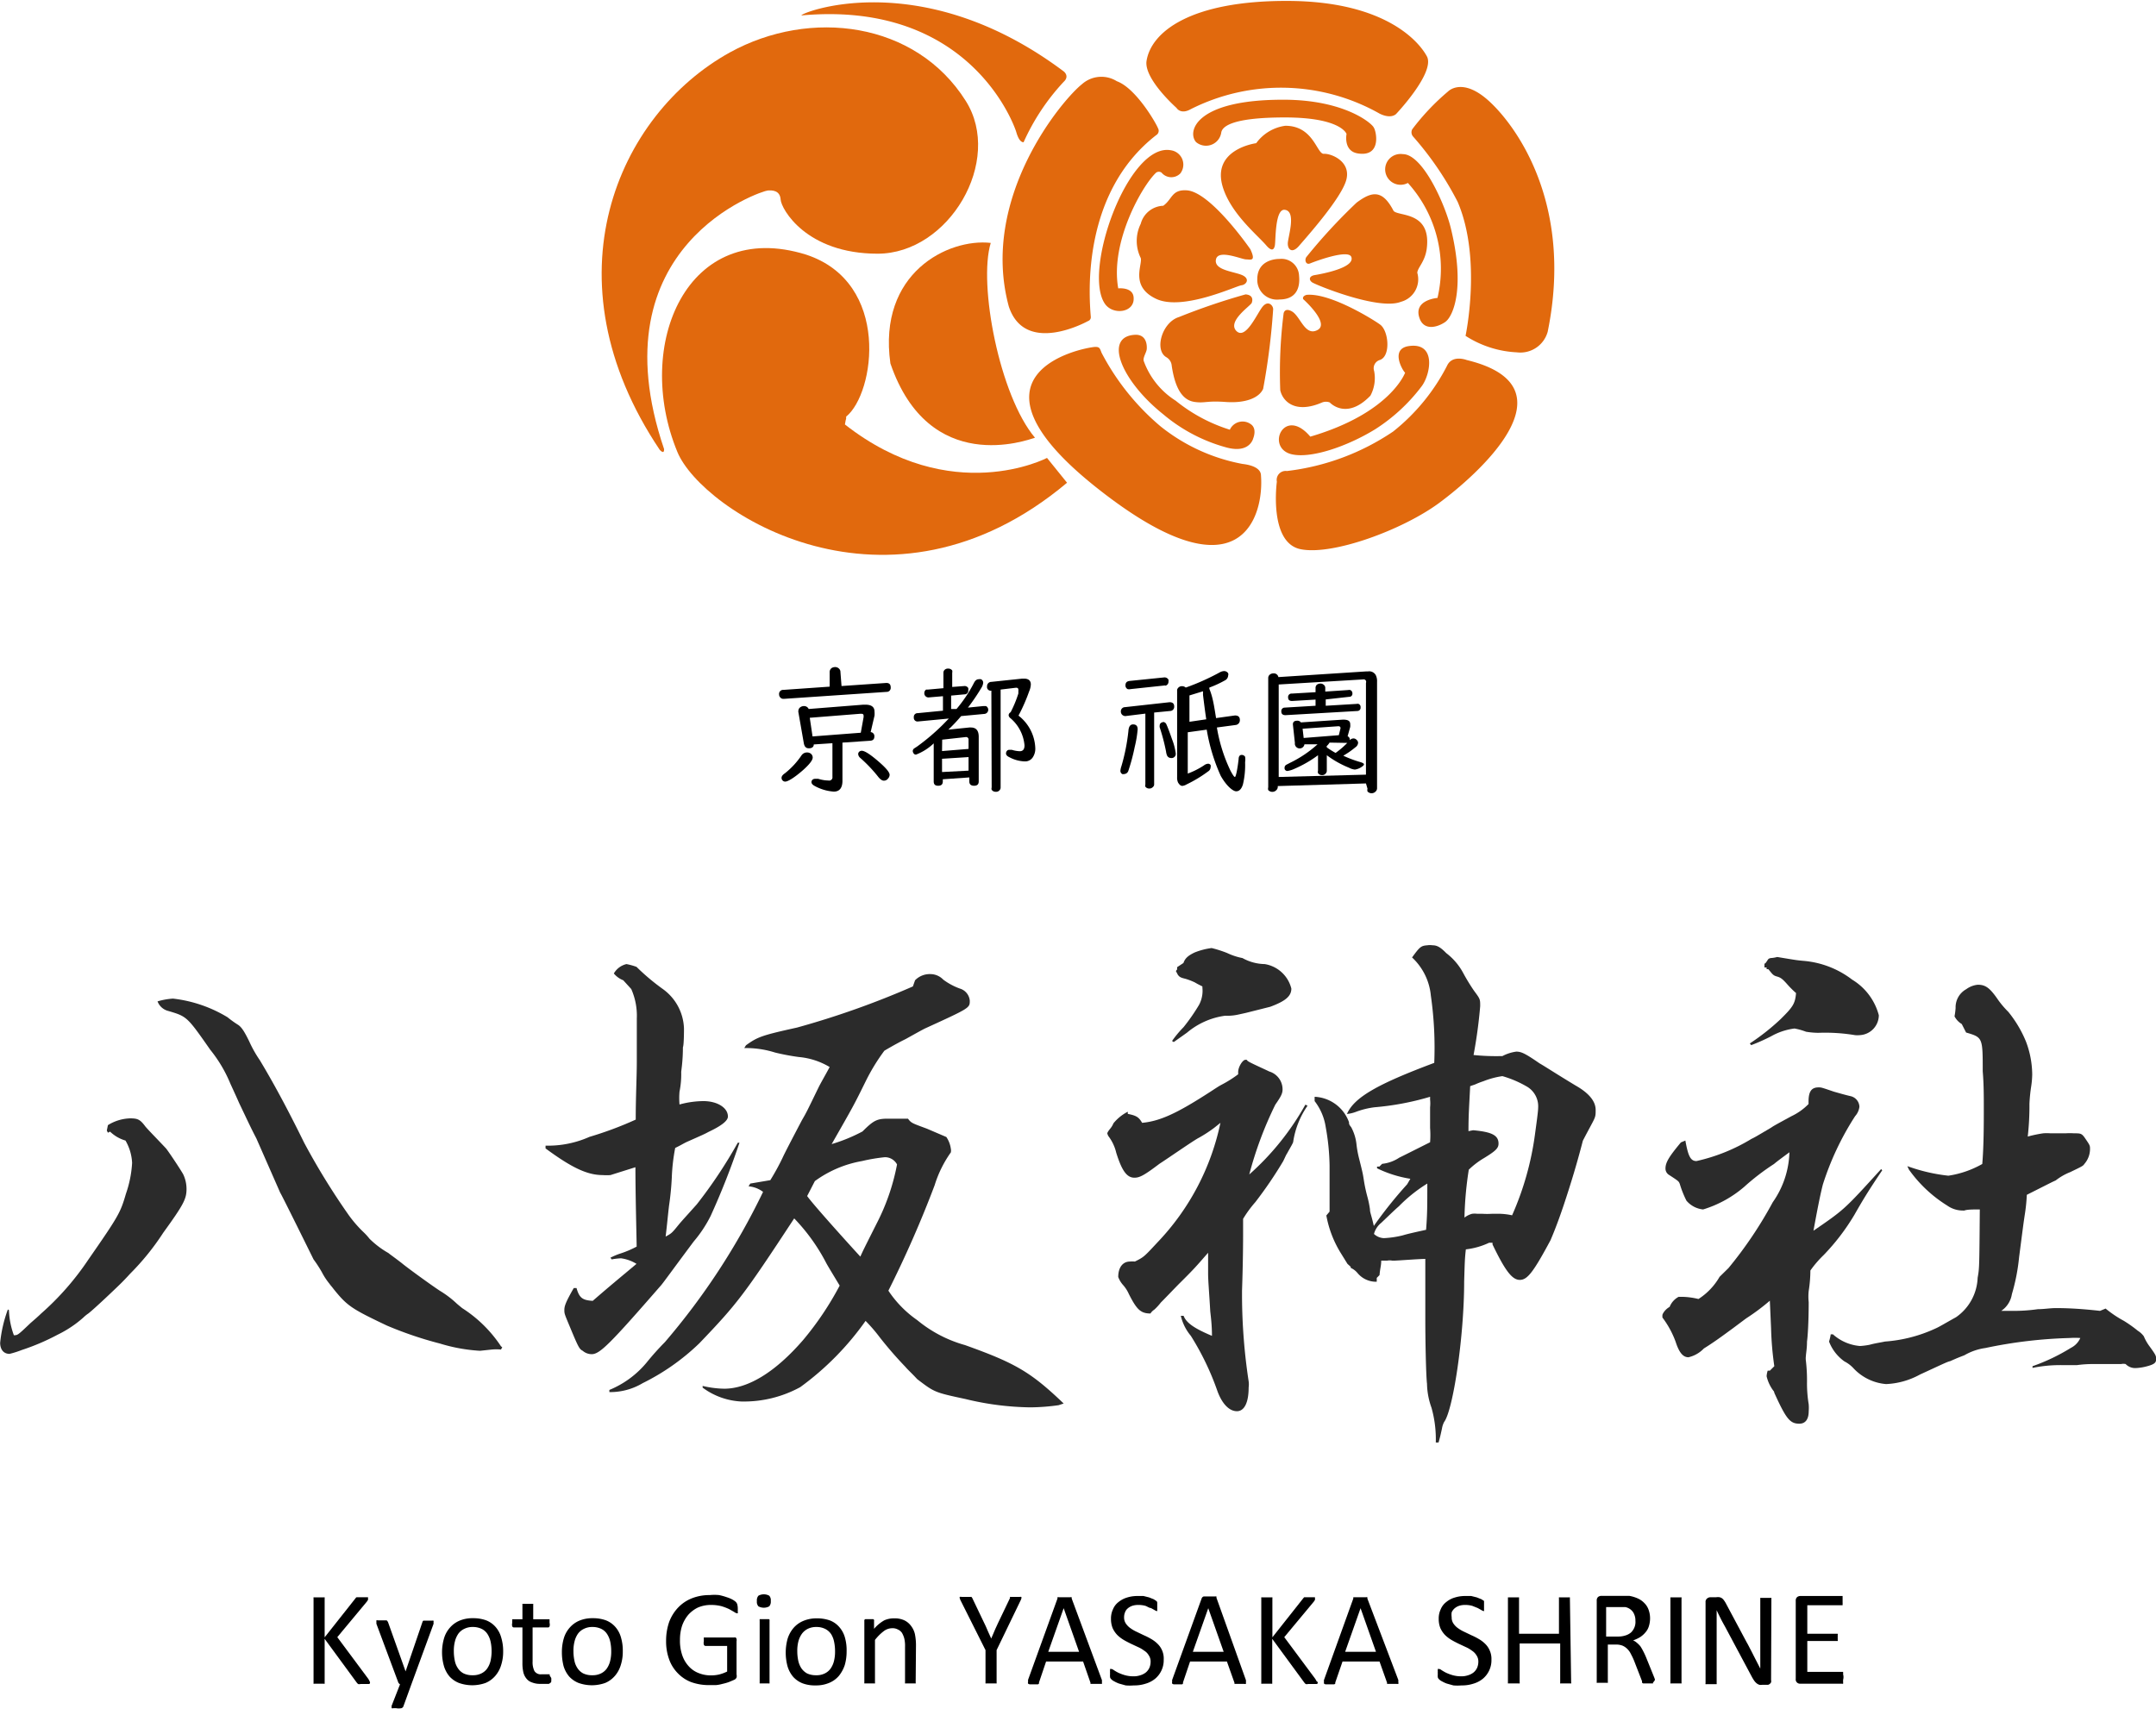 <svg xmlns="http://www.w3.org/2000/svg" width="139.86" height="110.87" viewBox="0 0 139.86 110.87"><defs><style>.cls-1{fill:#e1690d;}.cls-2{fill:#2b2b2b;}.cls-3{isolation:isolate;}</style></defs><g id="レイヤー_2" data-name="レイヤー 2"><g id="レイヤー_1-2" data-name="レイヤー 1"><path class="cls-1" d="M64.27,15.76c-.82,2.68.57,9.92,2.87,12.64-.49.15-6.86,2.52-9.38-4.82C56.93,17.7,61.52,15.45,64.27,15.76Z"/><path class="cls-1" d="M69.22,31.32c-11.61,9.75-23.7,1.84-25.28-2-2.87-6.95.64-15.2,8.35-12.8,5.51,1.81,4.47,9,2.6,10.51,0,.27,0,0-.08.51,6.92,5.42,13.11,2.17,13.11,2.17Z"/><path class="cls-1" d="M49.8,12.36c-.3,0-11.23,3.51-6.72,16.78,0,.09,0,.34-.28.05C35.34,18.07,40.06,7.43,47.35,3.4c5.21-2.87,12.06-2,15.3,3.15,2.45,3.88-1.09,9.91-5.72,9.91s-6.25-2.9-6.29-3.51S50.09,12.34,49.8,12.36Z"/><path class="cls-1" d="M69,4.63s.41.3,0,.68a14.33,14.33,0,0,0-2.6,3.92c-.27,0-.42-.47-.48-.68S63.07,0,52,1C51.69.94,59.6-2.41,69,4.63Z"/><path class="cls-1" d="M75.12,8.32C75,8,73.69,5.72,72.45,5.27a1.89,1.89,0,0,0-2.26.19c-1.27,1-6.65,7.38-4.75,14.42,1.06,3.24,5.14.95,5.14.95a.26.26,0,0,0,.18-.28C70.63,19,70.2,12.5,75,8.77A.33.33,0,0,0,75.12,8.32Z"/><path class="cls-1" d="M74.37,4C74.26,5.18,76.32,7,76.32,7s.26.46.93.08a13,13,0,0,1,12.26.3c.77.37,1.07,0,1.07,0s2.48-2.62,2-3.69c-.45-.88-2.59-3.6-9-3.63S74.63,2.11,74.37,4Z"/><path class="cls-1" d="M91.61,8.39a15.11,15.11,0,0,1,2.33-2.46s.9-.94,2.61.59,5.56,6.62,3.85,15a1.84,1.84,0,0,1-2,1.34,6.73,6.73,0,0,1-3.33-1.07s1.07-5-.51-8.69a20.72,20.72,0,0,0-2.9-4.25A.42.42,0,0,1,91.61,8.39Z"/><path class="cls-1" d="M95.15,23.36s-.94-.37-1.28.37A13,13,0,0,1,90.37,28a15.53,15.53,0,0,1-6.89,2.56.58.58,0,0,0-.65.69s-.54,3.95,1.53,4.38,6.63-1.25,9-3S102.38,25.11,95.15,23.36Z"/><path class="cls-1" d="M71.46,22.89c-.11-.28-.12-.4-.45-.38-.87.07-9.22,1.75.19,9.18s10.8,1.69,10.6-.84c0-.39-.42-.66-1.2-.75a12,12,0,0,1-5.33-2.45A15.8,15.8,0,0,1,71.46,22.89Z"/><path class="cls-1" d="M91.15,24.18S90.21,26.8,85,28.33c-1.69-2-2.9.68-1.26,1.13,1.24.33,3.63-.48,5.47-1.61a11.6,11.6,0,0,0,3-2.77c.58-.74,1-2.87-.79-2.63C90.14,22.61,91,24.07,91.15,24.18Z"/><path class="cls-1" d="M93.25,19.33s-1.6.12-1.16,1.33c.29.8,1.13.59,1.65.24s1.34-2.2.36-6.16C93.7,13.16,92.27,10,91,10a1,1,0,1,0,.33,1.87A8.29,8.29,0,0,1,93.25,19.33Z"/><path class="cls-1" d="M89.12,8.28c.17.26.5,1.89-1,1.68-1-.13-.77-1.27-.77-1.27s-.34-1.07-4-1.07-4.09.67-4.13,1a1,1,0,0,1-1.63.6c-.58-.64-.11-2.75,5.63-2.75C87.2,6.46,89,8,89.12,8.28Z"/><path class="cls-1" d="M71.69,19.73c.53.73,1.89.55,1.85-.38,0-.75-1-.64-1-.64C72,15.68,74.13,12,75,11.2a.3.3,0,0,1,.35,0,.82.82,0,0,0,1.22.05.94.94,0,0,0-.61-1.5C73.19,9.22,70.19,17.64,71.69,19.73Z"/><path class="cls-1" d="M79.78,27.88a.91.91,0,0,1,1.41-.32c.35.3.11.87.11.87s-.21,1-1.71.61a10.7,10.7,0,0,1-4.13-2.16c-2.76-2.2-3.91-5.1-1.78-5.16.71,0,.73.71.71.93s-.25.53-.2.76A5.11,5.11,0,0,0,76.27,26,10.55,10.55,0,0,0,79.78,27.88Z"/><path class="cls-1" d="M83.27,20.32a30.6,30.6,0,0,0-.22,5c.17.75,1,1.54,2.72.79a.7.7,0,0,1,.49,0s1.07,1.19,2.64-.44a2.41,2.41,0,0,0,.24-1.6.56.56,0,0,1,.39-.72c.7-.27.55-1.89,0-2.29-.27-.21-3.18-2.07-4.77-1.93-.32.09-.22.28-.22.28s1.75,1.56.93,2-1.11-.9-1.67-1.21C83.66,20.12,83.36,20,83.27,20.32Z"/><path class="cls-1" d="M84.27,17.89A1.14,1.14,0,0,0,83,16.8s-1.44-.05-1.44,1.32A1.28,1.28,0,0,0,83,19.43C84,19.43,84.36,18.78,84.27,17.89Z"/><path class="cls-1" d="M80.2,21.47c-.6-.63.93-1.63,1-1.82s.09-.51-.4-.55a42,42,0,0,0-4.32,1.47c-1.1.34-1.61,2.13-.83,2.6a.7.7,0,0,1,.36.56c.25,1.7.83,2.26,1.5,2.35s.74-.09,2,0,2.16-.25,2.43-.85a44.45,44.45,0,0,0,.65-5.17c0-.24-.32-.6-.68-.17S80.81,22.09,80.2,21.47Z"/><path class="cls-1" d="M84.75,16.67A35.66,35.66,0,0,1,88,13.15c1-.75,1.68-.86,2.4.53.3.38,2.48,0,2.15,2.48-.12.84-.59,1.2-.61,1.54a1.51,1.51,0,0,1-1.06,1.88c-1.44.58-5.53-1.1-5.76-1.26s-.2-.41.16-.47,2.65-.46,2.38-1.18c-.2-.52-2.38.3-2.67.42S84.61,16.85,84.75,16.67Z"/><path class="cls-1" d="M83.54,15.82c0,.36.28.66.74.12s2.76-3.1,3.06-4.29-1-1.7-1.46-1.67-.66-1.82-2.5-1.82a2.78,2.78,0,0,0-1.89,1.13s-2.94.38-2.16,2.87c.54,1.72,2.24,3.09,2.82,3.77.33.38.49.3.55,0s0-2.3.6-2.32C84.16,13.64,83.52,15.45,83.54,15.82Z"/><path class="cls-1" d="M81.11,16.17s-2.55-3.7-4.11-3.82c-1-.07-.94.57-1.54,1A1.57,1.57,0,0,0,74,14.52a2.5,2.5,0,0,0,0,2.22c.13.43-.72,1.84,1,2.65s5.19-.84,5.53-.88.59-.45,0-.68-1.79-.32-1.65-1,1.67,0,1.95,0S81.5,17,81.11,16.17Z"/><path class="cls-2" d="M.58,85A5.18,5.18,0,0,0,.9,86.63c.25,0,.25,0,1.08-.79.29-.25.54-.47.68-.61a17.9,17.9,0,0,0,3.06-3.49c2-2.88,2.09-3.06,2.45-4.29a7.32,7.32,0,0,0,.4-2A3.17,3.17,0,0,0,8.14,74a2.4,2.4,0,0,1-1-.58L7,73.49l-.07-.14L7,73a2.87,2.87,0,0,1,1.44-.44c.5,0,.65.07,1,.54.25.29.72.76,1.33,1.41.15.18.94,1.36,1.12,1.69a2.24,2.24,0,0,1,.21.93c0,.65-.17,1-1.51,2.85a16.23,16.23,0,0,1-2.12,2.63c-.07.07-.25.28-.58.61s-1.76,1.69-2.16,2a2.22,2.22,0,0,0-.32.26,7.29,7.29,0,0,1-1.66,1.11,14.6,14.6,0,0,1-2.34,1,6.1,6.1,0,0,1-.79.25c-.39,0-.61-.29-.61-.72a8.67,8.67,0,0,1,.5-2.16Zm32,2.41-.08.15a3.11,3.11,0,0,0-.61,0l-.75.08a11,11,0,0,1-2.6-.47A24.3,24.3,0,0,1,25.09,86c-2.27-1.08-2.56-1.26-3.46-2.38-.1-.14-.21-.25-.25-.32a4.32,4.32,0,0,1-.5-.76,8.11,8.11,0,0,0-.54-.83s-2.13-4.32-2.16-4.32l-1.55-3.53c-.36-.68-.72-1.47-1.12-2.3-.14-.32-.14-.32-.57-1.26a8.86,8.86,0,0,0-1.3-2.19c-1.51-2.16-1.51-2.16-2.73-2.52a1,1,0,0,1-.69-.62,4.47,4.47,0,0,1,1-.18A8.71,8.71,0,0,1,14.76,66a6.9,6.9,0,0,0,.65.47c.25.15.43.43.75,1.08a7.87,7.87,0,0,0,.69,1.23c.82,1.36,1.72,3,2.88,5.36a45.48,45.48,0,0,0,2.88,4.68,8,8,0,0,0,1,1.15,3.9,3.9,0,0,1,.36.4,5.83,5.83,0,0,0,1.23.93c.18.15.21.15.86.65.29.25,1.87,1.4,2.48,1.8a6.37,6.37,0,0,1,1.05.79c.07.07.21.18.39.33a8.5,8.5,0,0,1,2.52,2.48Z"/><path class="cls-2" d="M40.43,63.6a1.5,1.5,0,0,1-.61-.44,1.28,1.28,0,0,1,.82-.61,4.32,4.32,0,0,1,.65.18A14.34,14.34,0,0,0,43,64.17a3.28,3.28,0,0,1,1.37,2.56c0,.11,0,1.08-.07,1.22,0,.79-.08,1.33-.11,1.59a5.74,5.74,0,0,1-.11,1.29,4.86,4.86,0,0,0,0,.83,6,6,0,0,1,1.55-.22c.9,0,1.59.43,1.59,1,0,.26-.37.58-1.26,1-.26.14-.26.14-1.41.65-.29.14-.32.18-.75.39a12.43,12.43,0,0,0-.22,1.91,18.38,18.38,0,0,1-.18,1.84c-.07.57-.11,1.08-.22,2,.4-.22.4-.22.87-.8.21-.25.57-.64,1.15-1.29a30.59,30.59,0,0,0,2.66-4l.11,0a49.29,49.29,0,0,1-1.87,4.75A8.2,8.2,0,0,1,45,80.55c-1.26,1.69-1.94,2.63-2.09,2.81-3.35,3.85-4,4.5-4.53,4.5a.9.9,0,0,1-.58-.22c-.22-.11-.29-.25-.83-1.55-.36-.86-.36-.86-.36-1.11s.11-.54.61-1.41l.18,0c.18.65.4.79,1.05.83C39.78,83.25,40.1,83,41.29,82a2.55,2.55,0,0,0-1-.36,3.93,3.93,0,0,0-.61.07l-.08-.11a4.64,4.64,0,0,1,.58-.25,6.41,6.41,0,0,0,1.12-.47c0-.36-.08-3.31-.08-5.15l-1.62.51a3.21,3.21,0,0,1-.5,0c-1,0-2-.47-3.71-1.73v-.18a6.6,6.6,0,0,0,2.85-.57,23,23,0,0,0,3-1.12c0-1.54.07-2.77.07-3.78V66.08a4.28,4.28,0,0,0-.36-1.91Zm18.93,0a1.33,1.33,0,0,1,1-.4,1.16,1.16,0,0,1,.83.36,4.15,4.15,0,0,0,1.08.58.9.9,0,0,1,.64.79c0,.47,0,.47-2.91,1.8-.22.11-.61.33-1.26.69-.29.14-.76.39-1.37.75a12.74,12.74,0,0,0-1.22,2c-.76,1.54-.76,1.54-2.2,4.06a10.77,10.77,0,0,0,2-.82c.72-.72.94-.83,1.66-.83h1.29c.22.29.26.29,1.23.65l1.26.54a1.8,1.8,0,0,1,.29.75.61.61,0,0,1,0,.25,7.46,7.46,0,0,0-1.05,2.13,71.89,71.89,0,0,1-3,6.84,7.1,7.1,0,0,0,1.87,1.91,8.4,8.4,0,0,0,3.1,1.62C65.84,88.43,66.85,89,69,91.06l-.33.11a13.81,13.81,0,0,1-1.83.14,18.71,18.71,0,0,1-4.21-.54c-2-.43-2-.43-3.13-1.29-.33-.36-.62-.62-.76-.79a25.25,25.25,0,0,1-1.66-1.91,10.6,10.6,0,0,0-.93-1.08A18.49,18.49,0,0,1,51.91,90a7.62,7.62,0,0,1-3.82.93,4.57,4.57,0,0,1-2.51-.9l0-.11a6.48,6.48,0,0,0,1.4.18c1.55,0,3.32-1.08,5.12-3.16a20,20,0,0,0,2.37-3.53c-.39-.65-.68-1.12-.86-1.44a12.33,12.33,0,0,0-2.09-2.92c-3.28,5-3.71,5.55-6.15,8.1a14.55,14.55,0,0,1-3.68,2.59,4.11,4.11,0,0,1-2.16.58l0-.14a6.19,6.19,0,0,0,2.41-1.77,17.52,17.52,0,0,1,1.19-1.33,44.78,44.78,0,0,0,6.37-9.75,1.8,1.8,0,0,0-.94-.36l.11-.18,1.3-.22a15.31,15.31,0,0,0,.79-1.44c.11-.25.54-1.08,1.26-2.45.29-.5.29-.5,1.11-2.19.15-.29.4-.72.69-1.26a4.69,4.69,0,0,0-2-.65,14.94,14.94,0,0,1-1.54-.29,6.22,6.22,0,0,0-2-.29l.11-.18c.75-.54,1-.64,3.31-1.15A55.83,55.83,0,0,0,59.22,64Zm-7,14c.36.51,2.26,2.63,3.45,3.93.18-.4.18-.4,1.05-2.13a14,14,0,0,0,1.33-3.85.88.88,0,0,0-.79-.47,11.28,11.28,0,0,0-1.48.25,7.33,7.33,0,0,0-3.06,1.3Z"/><path class="cls-2" d="M78.77,73.17a8.63,8.63,0,0,1-1,.65c-.29.14-2,1.33-2.56,1.69-1,.76-1.29.9-1.62.9-.5,0-.82-.47-1.18-1.62a2.84,2.84,0,0,0-.51-1.08.71.71,0,0,1-.07-.18s0-.07.18-.29a1.33,1.33,0,0,0,.22-.36,2.88,2.88,0,0,1,.93-.75s0,0,0,.14c.57.11.72.22.93.58,1.19-.11,2.31-.65,4.4-2,.28-.18.54-.36.75-.47a7.69,7.69,0,0,0,1.08-.68v-.15c0-.32.29-.79.47-.79s0,0,.25.14,1.08.51,1.3.62a1.21,1.21,0,0,1,.86,1.15c0,.25-.07.43-.47,1a24.17,24.17,0,0,0-1.69,4.53,17.34,17.34,0,0,0,3.64-4.53l.14.07a5.53,5.53,0,0,0-.93,2.34c0,.07-.18.36-.4.76-.07.1-.14.28-.25.5A26.86,26.86,0,0,1,81.43,78a7.36,7.36,0,0,0-.79,1.08v1c0,.21,0,1.65-.07,3.67v.36A37.6,37.6,0,0,0,81,89.62a1.46,1.46,0,0,1,0,.4c0,1-.29,1.54-.76,1.54s-.94-.43-1.26-1.29a17.61,17.61,0,0,0-1.73-3.6,3.13,3.13,0,0,1-.65-1.3h.18c.18.47.72.83,1.84,1.3,0-.68-.07-1.22-.11-1.58-.07-1.23-.14-2-.14-2.45l0-1v-.36c-.79.9-.86,1-1.87,2-.25.25-1.08,1.12-1.19,1.22a3.55,3.55,0,0,1-.43.47.84.84,0,0,0-.25.25c-.65,0-.9-.28-1.4-1.26a2.25,2.25,0,0,0-.36-.57,1.61,1.61,0,0,1-.33-.54c0-.61.29-1,.76-1a1.44,1.44,0,0,1,.32,0c.58-.29.58-.29,1.48-1.26a15.94,15.94,0,0,0,4.07-7.74Zm-2-10.69c.1-.29.28-.47.72-.68a4.45,4.45,0,0,1,1.11-.29,7.75,7.75,0,0,1,1,.32,4.13,4.13,0,0,0,1,.33,3.06,3.06,0,0,0,1.44.39,2.13,2.13,0,0,1,1.73,1.59c0,.5-.4.82-1.37,1.18l-1.59.4-.5.11a3.19,3.19,0,0,1-.83.07A4.85,4.85,0,0,0,77,67l-.86.61-.11-.07a7.16,7.16,0,0,1,.75-.9,12.48,12.48,0,0,0,1-1.44,1.94,1.94,0,0,0,.22-1.12V64c-.22-.11-.36-.18-.47-.25a4,4,0,0,0-.65-.25c-.29-.07-.36-.11-.47-.25L76.28,63l.08-.1,0-.15Zm10.61,9.79c.47-1.08,2-1.94,5.66-3.31a23.78,23.78,0,0,0-.22-4.36,3.87,3.87,0,0,0-1.22-2.48c.5-.68.57-.76,1-.79a1,1,0,0,1,.32,0c.29,0,.51.11.9.51a4,4,0,0,1,1.12,1.33,12.82,12.82,0,0,0,.68,1.11c.4.54.4.54.4,1a31.71,31.71,0,0,1-.43,3.17,14.47,14.47,0,0,0,1.76.07h.11a2.7,2.7,0,0,1,.9-.29c.32,0,.57.11,1.51.76.32.18,1.08.68,2.34,1.44.83.47,1.3,1,1.3,1.58s0,.4-.83,2c-.36,1.4-.76,2.73-1.23,4.14s-.79,2.12-.86,2.3c-1.12,2.09-1.51,2.59-2,2.59s-.94-.57-1.77-2.3l0-.11h-.22a4.81,4.81,0,0,1-1.51.43c-.07.62-.07.8-.11,2.09,0,3.57-.72,8.35-1.3,9.11a1.44,1.44,0,0,0-.14.43c-.11.5-.11.5-.22.9l-.18,0a7.51,7.51,0,0,0-.28-2.26,4.81,4.81,0,0,1-.29-1.55c-.07-.58-.11-2.92-.11-4.18l0-2.59c0-.36,0-.72,0-1.33-.4,0-1.8.11-2,.11h-.15a.85.85,0,0,0-.32,0H89.6c0,.33-.07.47-.11.94l-.18.18v.25a1.56,1.56,0,0,1-1.26-.58,1.21,1.21,0,0,0-.43-.32l0-.07L87.41,82l-.47-.76a7,7,0,0,1-.9-2.38l.21-.25v-3A15.14,15.14,0,0,0,86,73.13a3.64,3.64,0,0,0-.72-1.69l0-.28a2.49,2.49,0,0,1,2.23,1.65c0,.11,0,.15.14.32A3,3,0,0,1,88,74.29a6.82,6.82,0,0,0,.15.82c.25,1,.25,1,.32,1.44a9.88,9.88,0,0,0,.25,1.16,6.5,6.5,0,0,1,.15.75c0,.22.07.29.25,1.08a27.71,27.71,0,0,1,2.16-2.7l.21-.36a7.66,7.66,0,0,1-2.16-.68v-.11h.15l.18-.18a2.46,2.46,0,0,0,1.11-.4c.51-.25,1-.5,2-1a6.14,6.14,0,0,0,0-.93c0-.36,0-.8,0-1.34a2.38,2.38,0,0,0,0-.5v-.18a17.83,17.83,0,0,1-3.6.68,5.31,5.31,0,0,0-1.19.29,2.31,2.31,0,0,1-.65.15Zm2.42,8.06A6.28,6.28,0,0,0,91,80.15c.33-.1.83-.21,1.51-.36.08-1,.08-1.54.08-3a9.6,9.6,0,0,0-1.84,1.47c-.25.22-.25.22-1.15,1.08a1.37,1.37,0,0,0-.47.72A1,1,0,0,0,89.75,80.33Zm5.76-7c1.22.11,1.65.33,1.65.87,0,.29-.18.47-.93.93a5.24,5.24,0,0,0-1,.76A23,23,0,0,0,95,79a1.37,1.37,0,0,1,.5-.25,1.44,1.44,0,0,1,.32,0h.33a5,5,0,0,0,.65,0h.46a4.26,4.26,0,0,1,.83.1,19.23,19.23,0,0,0,1.48-5.22c.1-.75.21-1.51.21-1.76A1.48,1.48,0,0,0,99,70.47a6.87,6.87,0,0,0-1.54-.65,5.45,5.45,0,0,0-1.23.33,5,5,0,0,0-.54.21l-.32.11c-.07,1.4-.11,1.87-.11,2.92Z"/><path class="cls-2" d="M109.33,74c.18,1,.33,1.33.72,1.33a11.77,11.77,0,0,0,3.57-1.44c.21-.1.21-.1,1.26-.72.21-.14.21-.14,1.33-.75a3.85,3.85,0,0,0,1.11-.79v-.15c0-.65.18-.93.65-.93.18,0,.18,0,1,.28.29.08.65.19,1.08.29a.73.73,0,0,1,.57.69,1.12,1.12,0,0,1-.28.61,18.4,18.4,0,0,0-2.09,4.43c-.14.54-.32,1.4-.61,3,2-1.37,2-1.37,4.39-4l.07.08c-.9,1.33-1.3,2-1.8,2.88a14.15,14.15,0,0,1-2,2.62,7,7,0,0,0-.86,1,8.81,8.81,0,0,1-.11,1.33,3.41,3.41,0,0,0,0,.72c0,1.37-.07,2.31-.11,2.56,0,.47-.07.79-.07.93a1.15,1.15,0,0,0,0,.33,10.93,10.93,0,0,1,.07,1.44,8.43,8.43,0,0,0,.11,1.37,2.76,2.76,0,0,1,0,.46c0,.51-.21.8-.61.8-.61,0-.86-.33-1.62-2,0,0,0-.08-.07-.15a2.51,2.51,0,0,1-.43-.93,1.59,1.59,0,0,1,.07-.36h.14l.29-.29a20.62,20.62,0,0,1-.21-2.45l-.08-1.8a13.88,13.88,0,0,1-1.54,1.15l-.87.65c-.83.61-1.29.94-1.87,1.3a2,2,0,0,1-1,.57c-.36,0-.61-.32-.83-1a6.05,6.05,0,0,0-.86-1.58s0-.08,0-.15.15-.36.47-.54a1.27,1.27,0,0,1,.58-.65l.29,0a4.88,4.88,0,0,1,1,.14,4.18,4.18,0,0,0,1.37-1.44l.58-.57A26.45,26.45,0,0,0,115,78a5.9,5.9,0,0,0,1.08-3.24c-.43.32-.79.58-1,.76A15.16,15.16,0,0,0,113.15,77a7.4,7.4,0,0,1-2.67,1.47,1.63,1.63,0,0,1-1.08-.57,6.55,6.55,0,0,1-.43-1.08c-.07-.18-.07-.18-.68-.58a.48.48,0,0,1-.25-.43c0-.4.25-.79,1-1.69Zm4.18-6.3a14.6,14.6,0,0,0,2-1.58c.8-.79.94-1,1-1.69a6.18,6.18,0,0,1-.58-.58c-.32-.36-.43-.43-.68-.5s-.29-.18-.54-.47h-.11l0-.11h-.14l0-.25c.08,0,.11-.11.15-.14.11-.18.11-.18.25-.22a2.08,2.08,0,0,0,.43-.07c1.26.21,1.26.21,1.69.25a6,6,0,0,1,3.17,1.22,3.85,3.85,0,0,1,1.73,2.31,1.3,1.3,0,0,1-1.23,1.29,1.48,1.48,0,0,1-.32,0,11.83,11.83,0,0,0-2.37-.15,5.07,5.07,0,0,1-.8-.07,4.27,4.27,0,0,0-.75-.21,4.15,4.15,0,0,0-1.51.5,12.08,12.08,0,0,1-1.3.58Zm13.75-1.26a1.25,1.25,0,0,1-.47-.5,4.39,4.39,0,0,0,.07-.54,1.34,1.34,0,0,1,.69-1.22,1.52,1.52,0,0,1,.75-.29c.51,0,.79.21,1.33,1a6,6,0,0,0,.65.76,7.63,7.63,0,0,1,1.15,1.94,6.11,6.11,0,0,1,.4,2.12,5.68,5.68,0,0,1-.07.8,10.37,10.37,0,0,0-.11,1.11,17.66,17.66,0,0,1-.11,2.12,8.82,8.82,0,0,1,1-.21,3.06,3.06,0,0,1,.47,0H134a3.92,3.92,0,0,1,.54,0c.43,0,.5,0,.72.32.32.47.32.47.32.72a1.49,1.49,0,0,1-.36.94c-.1.14-.1.14-.93.54a3.78,3.78,0,0,0-.94.54c-.18.07-.79.39-1.87.93a11.54,11.54,0,0,1-.14,1.34c-.08.54-.08.54-.36,2.7a12.8,12.8,0,0,1-.47,2.41,1.6,1.6,0,0,1-.69,1.08h.65a11.18,11.18,0,0,0,1.73-.11c.39,0,.79-.07,1.15-.07s1.3,0,2.88.18l.36-.15a7.4,7.4,0,0,0,1.19.8,8.23,8.23,0,0,1,.9.64,1.39,1.39,0,0,1,.39.36,3.09,3.09,0,0,0,.4.69c.36.5.4.57.4.79s-.11.32-.47.43a3.45,3.45,0,0,1-.83.15.86.86,0,0,1-.68-.26.67.67,0,0,0-.29,0h-.72c-.4,0-1,0-1.15,0a7.65,7.65,0,0,0-1,.07c-.11,0-.43,0-.94,0a8.93,8.93,0,0,0-1.94.18l0-.11a12.63,12.63,0,0,0,2.49-1.19,1.3,1.3,0,0,0,.61-.64,4.84,4.84,0,0,0-.68,0,30.22,30.22,0,0,0-5.48.65,3.73,3.73,0,0,0-1.36.47c-.44.17-.44.17-.94.39-.11,0-.76.32-1.94.86a5,5,0,0,1-2.2.62,3.26,3.26,0,0,1-2.09-1,2.1,2.1,0,0,0-.61-.47,2.81,2.81,0,0,1-1-1.29v0a3,3,0,0,0,.11-.47h.14a3,3,0,0,0,1.76.76,4.78,4.78,0,0,0,.62-.08c.36-.1.68-.14,1-.21a9.38,9.38,0,0,0,3.24-.83c.32-.14.54-.29,1.37-.75a3.26,3.26,0,0,0,1.4-2.56c.11-.61.11-.61.14-4.43-.46,0-.82,0-1,.07h-.11a1.75,1.75,0,0,1-1-.32,8.63,8.63,0,0,1-2.49-2.34l-.1-.22a11.38,11.38,0,0,0,2.66.62,6.36,6.36,0,0,0,2.2-.76c.07-.83.1-1.84.1-3.35v-.21c0-.83,0-1.62-.07-2.45,0-2.2,0-2.2-1.08-2.52Z"/><path d="M24,109.15a.13.13,0,0,1,0,.06.1.1,0,0,1-.06.05l-.12,0h-.19l-.25,0a.27.27,0,0,1-.15,0,.6.6,0,0,1-.08-.08l-2.09-2.85v2.85a.14.14,0,0,1,0,.06.09.09,0,0,1-.06,0l-.11,0h-.37l-.12,0a.09.09,0,0,1-.06,0,.14.14,0,0,1,0-.06V103.7a.11.11,0,0,1,0-.06.09.09,0,0,1,.06,0l.12,0h.37l.11,0a.09.09,0,0,1,.06,0,.11.11,0,0,1,0,.06v2.53l2-2.53a.23.23,0,0,1,.07-.07l.08,0,.12,0h.38l.11,0a.1.1,0,0,1,.05,0,.14.14,0,0,1,0,.06.23.23,0,0,1,0,.11.76.76,0,0,1-.11.16l-1.88,2.26,2,2.69a1,1,0,0,1,.09.16A.2.2,0,0,1,24,109.15Z"/><path d="M26.69,109.27l-.53,1.46a.2.2,0,0,1-.13.1.92.92,0,0,1-.33,0h-.18a.23.23,0,0,1-.11,0,.08.08,0,0,1,0-.07.13.13,0,0,1,0-.1l.54-1.38a.19.19,0,0,1-.07-.06.14.14,0,0,1-.05-.08l-1.41-3.78a.63.63,0,0,1,0-.14.13.13,0,0,1,0-.09.23.23,0,0,1,.11,0h.42l.12,0a.1.1,0,0,1,.06.05.36.36,0,0,1,.05.09l1.13,3.17h0l1.09-3.19a.21.21,0,0,1,.06-.1l.11,0H28a.34.34,0,0,1,.12,0,.12.12,0,0,1,0,.09.34.34,0,0,1,0,.13Z"/><path d="M32.64,107.14a2.82,2.82,0,0,1-.13.89,1.9,1.9,0,0,1-.38.7,1.71,1.71,0,0,1-.63.46,2.57,2.57,0,0,1-1.73,0,1.66,1.66,0,0,1-.61-.42,1.88,1.88,0,0,1-.36-.67,3.27,3.27,0,0,1,0-1.79,1.82,1.82,0,0,1,.38-.7,1.71,1.71,0,0,1,.63-.46,2.16,2.16,0,0,1,.88-.16,2.4,2.4,0,0,1,.85.14,1.57,1.57,0,0,1,.61.43,1.72,1.72,0,0,1,.36.67A3,3,0,0,1,32.64,107.14Zm-.75,0a2.93,2.93,0,0,0-.06-.61,1.5,1.5,0,0,0-.2-.5.94.94,0,0,0-.37-.34,1.29,1.29,0,0,0-.59-.13,1.18,1.18,0,0,0-.55.12,1,1,0,0,0-.39.32,1.52,1.52,0,0,0-.22.5,2.4,2.4,0,0,0-.07.62,2.93,2.93,0,0,0,.06.61,1.31,1.31,0,0,0,.2.5,1,1,0,0,0,.37.34,1.29,1.29,0,0,0,.59.12,1.2,1.2,0,0,0,.55-.11,1,1,0,0,0,.39-.32,1.47,1.47,0,0,0,.22-.49A3,3,0,0,0,31.89,107.19Z"/><path d="M35.76,108.87a1.09,1.09,0,0,1,0,.2c0,.05,0,.09-.06.11a.26.26,0,0,1-.1.07l-.16,0-.19,0-.2,0a1.36,1.36,0,0,1-.53-.09.76.76,0,0,1-.36-.24,1,1,0,0,1-.21-.42,2.61,2.61,0,0,1-.06-.59v-2.32h-.55a.12.12,0,0,1-.11-.07.43.43,0,0,1,0-.23.61.61,0,0,1,0-.14l0-.09a.12.12,0,0,1,.05,0l.06,0h.55v-.94a.13.13,0,0,1,0-.06l.06,0a.35.35,0,0,1,.11,0h.36a.29.29,0,0,1,.11,0l.06,0a.13.13,0,0,1,0,.06v.94h1l.06,0,0,0,0,.09v.14a.43.43,0,0,1,0,.23.1.1,0,0,1-.1.07h-1v2.21a1.28,1.28,0,0,0,.12.62.48.48,0,0,0,.44.21l.18,0,.14,0,.1,0,.08,0h.05l0,0a.45.45,0,0,0,0,.08Z"/><path d="M40.4,107.14a2.82,2.82,0,0,1-.13.89,1.9,1.9,0,0,1-.38.7,1.71,1.71,0,0,1-.63.46,2.57,2.57,0,0,1-1.73,0,1.66,1.66,0,0,1-.61-.42,1.88,1.88,0,0,1-.36-.67,3.58,3.58,0,0,1-.11-.9,3.14,3.14,0,0,1,.12-.89,1.82,1.82,0,0,1,.38-.7,1.71,1.71,0,0,1,.63-.46,2.19,2.19,0,0,1,.88-.16,2.4,2.4,0,0,1,.85.14,1.57,1.57,0,0,1,.61.43,1.72,1.72,0,0,1,.36.67A3,3,0,0,1,40.4,107.14Zm-.75,0a2.93,2.93,0,0,0-.06-.61,1.5,1.5,0,0,0-.2-.5.94.94,0,0,0-.37-.34,1.29,1.29,0,0,0-.59-.13,1.18,1.18,0,0,0-.55.12,1,1,0,0,0-.39.32,1.52,1.52,0,0,0-.22.5,2.4,2.4,0,0,0-.07.62,2.93,2.93,0,0,0,.06.61,1.31,1.31,0,0,0,.2.5,1,1,0,0,0,.37.34,1.29,1.29,0,0,0,.59.12,1.2,1.2,0,0,0,.55-.11,1,1,0,0,0,.39-.32,1.47,1.47,0,0,0,.22-.49A2.48,2.48,0,0,0,39.65,107.19Z"/><path d="M47.86,104.36s0,.1,0,.15l0,.1a.09.09,0,0,1,0,.06l-.06,0a.46.46,0,0,1-.18-.09l-.32-.18a3.51,3.51,0,0,0-.5-.19,2.7,2.7,0,0,0-.68-.08,2.08,2.08,0,0,0-.85.17,2,2,0,0,0-.63.48,2.28,2.28,0,0,0-.4.72,2.92,2.92,0,0,0-.13.9,2.86,2.86,0,0,0,.15,1,2,2,0,0,0,.42.71,1.67,1.67,0,0,0,.64.44,2.09,2.09,0,0,0,.81.15,2.33,2.33,0,0,0,.53-.06,2.56,2.56,0,0,0,.51-.19v-1.66H45.77a.12.12,0,0,1-.11-.08.45.45,0,0,1,0-.23.61.61,0,0,1,0-.14.17.17,0,0,1,0-.1l0,0,.07,0h1.81l.09,0a.26.26,0,0,1,.09,0,.17.17,0,0,1,.06.1.3.3,0,0,1,0,.14v2.16a.4.4,0,0,1,0,.2.3.3,0,0,1-.16.15l-.33.14a3.31,3.31,0,0,1-.42.12,2.17,2.17,0,0,1-.43.08l-.44,0a3.36,3.36,0,0,1-1.18-.2,2.4,2.4,0,0,1-.87-.59,2.43,2.43,0,0,1-.55-.9,3.4,3.4,0,0,1-.19-1.18,3.69,3.69,0,0,1,.2-1.23,2.76,2.76,0,0,1,.58-.93,2.5,2.5,0,0,1,.89-.6,3.07,3.07,0,0,1,1.16-.21,3,3,0,0,1,.61,0,3.88,3.88,0,0,1,.5.14,2,2,0,0,1,.38.16,1.16,1.16,0,0,1,.21.15.57.57,0,0,1,.08.13A1.09,1.09,0,0,1,47.86,104.36Z"/><path d="M50,103.87a.46.46,0,0,1-.1.35.73.73,0,0,1-.7,0,.43.43,0,0,1-.1-.34.46.46,0,0,1,.1-.35.73.73,0,0,1,.7,0A.43.43,0,0,1,50,103.87Zm-.08,5.29a.14.14,0,0,1,0,.06.09.09,0,0,1-.06,0l-.11,0h-.35l-.12,0a.07.07,0,0,1,0,0,.14.14,0,0,1,0-.06v-4a.14.14,0,0,1,0-.06.12.12,0,0,1,0-.05l.12,0h.35l.11,0s.05,0,.06.05a.14.14,0,0,1,0,.06Z"/><path d="M54.92,107.14a3.14,3.14,0,0,1-.12.89,2.24,2.24,0,0,1-.38.7,1.67,1.67,0,0,1-.64.46,2.16,2.16,0,0,1-.88.16,2.23,2.23,0,0,1-.85-.14,1.63,1.63,0,0,1-.6-.42,1.88,1.88,0,0,1-.36-.67,3.4,3.4,0,0,1,0-1.79,2,2,0,0,1,.38-.7,1.71,1.71,0,0,1,.63-.46A2.21,2.21,0,0,1,53,105a2.48,2.48,0,0,1,.85.14,1.54,1.54,0,0,1,.6.43,1.72,1.72,0,0,1,.36.67A3,3,0,0,1,54.92,107.14Zm-.75,0a2.93,2.93,0,0,0-.06-.61,1.49,1.49,0,0,0-.19-.5,1,1,0,0,0-.38-.34,1.24,1.24,0,0,0-.58-.13,1.22,1.22,0,0,0-.56.12,1.07,1.07,0,0,0-.38.32,1.53,1.53,0,0,0-.23.5,2.4,2.4,0,0,0-.07.62,2.93,2.93,0,0,0,.06.61,1.5,1.5,0,0,0,.2.5,1.1,1.1,0,0,0,.37.34,1.32,1.32,0,0,0,.59.12,1.18,1.18,0,0,0,.55-.11,1,1,0,0,0,.39-.32,1.47,1.47,0,0,0,.22-.49A2.48,2.48,0,0,0,54.17,107.19Z"/><path d="M59.4,109.16a.14.14,0,0,1,0,.06.09.09,0,0,1-.06,0l-.11,0h-.35l-.11,0a.09.09,0,0,1-.06,0,.14.14,0,0,1,0-.06v-2.31a2.1,2.1,0,0,0-.05-.55,1.5,1.5,0,0,0-.15-.36.64.64,0,0,0-.27-.22.72.72,0,0,0-.37-.08.91.91,0,0,0-.54.19,3.05,3.05,0,0,0-.57.57v2.76a.14.14,0,0,1,0,.06.09.09,0,0,1-.06,0l-.11,0h-.35l-.12,0a.1.1,0,0,1-.05,0,.14.14,0,0,1,0-.06v-4a.35.35,0,0,1,0-.06s0,0,.06-.05l.1,0h.32l.1,0s0,0,.05.05a.08.08,0,0,1,0,.06v.52a2.47,2.47,0,0,1,.66-.55A1.51,1.51,0,0,1,58,105a1.48,1.48,0,0,1,.67.13,1.17,1.17,0,0,1,.43.36,1.37,1.37,0,0,1,.25.53,3.65,3.65,0,0,1,.07.72Z"/><path d="M64.65,107.06v2.1a.14.14,0,0,1,0,.06.09.09,0,0,1-.06,0l-.12,0h-.36l-.12,0a.09.09,0,0,1-.06,0,.14.14,0,0,1,0-.06v-2.1l-1.61-3.21a.82.82,0,0,1-.06-.16.08.08,0,0,1,0-.08.17.17,0,0,1,.12,0h.44l.13,0a.13.13,0,0,1,.07,0s0,0,.05.07l.78,1.63c.08.16.15.32.22.49l.23.51h0l.21-.49c.07-.17.15-.33.22-.49l.79-1.65a.16.16,0,0,1,0-.07.1.1,0,0,1,.06,0l.12,0h.44a.24.24,0,0,1,.12,0s0,0,0,.09a.77.77,0,0,1-.06.15Z"/><path d="M71.48,109a.73.73,0,0,1,0,.16.12.12,0,0,1,0,.09l-.12,0h-.44l-.12,0a.15.15,0,0,1-.06,0,.43.43,0,0,1,0-.07l-.48-1.38H67.86l-.46,1.36a.43.43,0,0,1,0,.07l-.06.05-.12,0h-.41a.19.19,0,0,1-.12-.05.12.12,0,0,1,0-.09s0-.09,0-.15l1.91-5.28a.29.29,0,0,1,0-.08.19.19,0,0,1,.09,0l.14,0h.45l.15,0a.19.19,0,0,1,.09,0,.56.56,0,0,1,0,.08ZM69,104.34h0l-1,2.83h2Z"/><path d="M75.49,107.68a1.56,1.56,0,0,1-.56,1.24,1.74,1.74,0,0,1-.62.32,2.33,2.33,0,0,1-.76.11,3,3,0,0,1-.53,0l-.43-.12a2,2,0,0,1-.32-.15.59.59,0,0,1-.18-.13.24.24,0,0,1-.08-.13,1.18,1.18,0,0,1,0-.22.81.81,0,0,1,0-.16.3.3,0,0,1,0-.1s0,0,0-.06h.06a.32.32,0,0,1,.17.07,3.22,3.22,0,0,0,.29.17,2.85,2.85,0,0,0,.42.16,2,2,0,0,0,.58.08,1.33,1.33,0,0,0,.45-.07,1.06,1.06,0,0,0,.35-.18.86.86,0,0,0,.23-.3,1,1,0,0,0,.08-.4.69.69,0,0,0-.12-.41.83.83,0,0,0-.29-.3,2,2,0,0,0-.41-.24l-.47-.22c-.16-.08-.32-.16-.47-.25a2.15,2.15,0,0,1-.41-.32,1.62,1.62,0,0,1-.29-.43,1.57,1.57,0,0,1-.11-.6,1.39,1.39,0,0,1,.13-.63,1.12,1.12,0,0,1,.36-.47,1.6,1.6,0,0,1,.55-.29,2.17,2.17,0,0,1,.69-.1l.38,0,.36.09.3.12.17.11.06.07a.14.14,0,0,0,0,.06s0,.06,0,.09,0,.08,0,.14,0,.1,0,.14,0,.07,0,.1a.09.09,0,0,1,0,.06.06.06,0,0,1,0,0,.35.35,0,0,1-.16-.06l-.25-.14c-.1,0-.22-.09-.35-.14a1.65,1.65,0,0,0-.46-.06,1.22,1.22,0,0,0-.41.06.89.89,0,0,0-.29.17.59.59,0,0,0-.17.25.81.81,0,0,0-.06.31.7.7,0,0,0,.11.41,1.17,1.17,0,0,0,.29.3,2.33,2.33,0,0,0,.41.24l.48.23a4.16,4.16,0,0,1,.47.24,1.94,1.94,0,0,1,.42.32,1.3,1.3,0,0,1,.29.43A1.32,1.32,0,0,1,75.49,107.68Z"/><path d="M80.82,109a.41.41,0,0,1,0,.16.12.12,0,0,1,0,.09.24.24,0,0,1-.12,0h-.43l-.13,0-.06,0,0-.07-.49-1.38H77.2l-.46,1.36a.16.16,0,0,1,0,.07.1.1,0,0,1-.06.05l-.12,0h-.41a.16.16,0,0,1-.11-.05.09.09,0,0,1,0-.09.49.49,0,0,1,0-.15l1.91-5.28a.21.21,0,0,1,.13-.13l.14,0h.45l.15,0a.19.19,0,0,1,.09,0,.22.22,0,0,1,0,.08Zm-2.44-4.66h0l-1,2.83h2Z"/><path d="M85.48,109.15a.13.13,0,0,1,0,.06.1.1,0,0,1-.06.05l-.12,0H85.1l-.25,0a.27.27,0,0,1-.15,0,.6.6,0,0,1-.08-.08l-2.09-2.85v2.85a.14.14,0,0,1,0,.06.09.09,0,0,1-.06,0l-.12,0H82l-.12,0a.09.09,0,0,1-.06,0,.14.14,0,0,1,0-.06V103.7a.11.11,0,0,1,0-.06.09.09,0,0,1,.06,0l.12,0h.36l.12,0a.09.09,0,0,1,.06,0,.11.11,0,0,1,0,.06v2.53l2-2.53.06-.07.09,0,.12,0h.37l.12,0a.1.1,0,0,1,0,0,.14.14,0,0,1,0,.06.23.23,0,0,1,0,.11.76.76,0,0,1-.11.16l-1.88,2.26,2,2.69a1,1,0,0,1,.09.16A.2.2,0,0,1,85.48,109.15Z"/><path d="M90.71,109c0,.07,0,.12,0,.16a.1.1,0,0,1,0,.09.23.23,0,0,1-.11,0h-.44l-.12,0a.15.15,0,0,1-.06,0,.16.16,0,0,1,0-.07l-.49-1.38H87.09l-.47,1.36,0,.07a.18.18,0,0,1-.07.05l-.12,0H86a.16.16,0,0,1-.11-.05.12.12,0,0,1,0-.09.34.34,0,0,1,0-.15l1.9-5.28a.28.28,0,0,1,0-.08l.08,0,.14,0h.45l.15,0a.19.19,0,0,1,.09,0,.22.22,0,0,1,0,.08Zm-2.45-4.66h0l-1,2.83h2Z"/><path d="M96.75,107.68a1.56,1.56,0,0,1-.56,1.24,1.74,1.74,0,0,1-.62.32,2.33,2.33,0,0,1-.76.11,3,3,0,0,1-.53,0l-.43-.12a2,2,0,0,1-.32-.15.59.59,0,0,1-.18-.13.24.24,0,0,1-.08-.13,1.18,1.18,0,0,1,0-.22.81.81,0,0,1,0-.16.3.3,0,0,1,0-.1s0,0,0-.06h.06a.32.32,0,0,1,.17.07,3.22,3.22,0,0,0,.29.17,2.85,2.85,0,0,0,.42.16,2,2,0,0,0,.58.08,1.33,1.33,0,0,0,.45-.07,1.06,1.06,0,0,0,.35-.18.86.86,0,0,0,.23-.3,1,1,0,0,0,.08-.4.69.69,0,0,0-.12-.41.92.92,0,0,0-.29-.3,2,2,0,0,0-.41-.24l-.47-.22c-.16-.08-.32-.16-.47-.25a2.15,2.15,0,0,1-.41-.32,1.62,1.62,0,0,1-.29-.43,1.57,1.57,0,0,1-.11-.6,1.39,1.39,0,0,1,.13-.63,1.12,1.12,0,0,1,.36-.47,1.52,1.52,0,0,1,.55-.29,2.17,2.17,0,0,1,.69-.1l.38,0,.36.09.3.12.17.11s0,.05,0,.07l0,.06s0,.06,0,.09v.28s0,.07,0,.1a.09.09,0,0,1,0,.06.06.06,0,0,1,0,0,.35.35,0,0,1-.16-.06l-.25-.14-.35-.14a1.65,1.65,0,0,0-.46-.06,1.22,1.22,0,0,0-.41.06.89.89,0,0,0-.29.17.72.72,0,0,0-.18.25,1.06,1.06,0,0,0,0,.31.7.7,0,0,0,.11.41,1.17,1.17,0,0,0,.29.3,2.33,2.33,0,0,0,.41.24l.48.23a4.16,4.16,0,0,1,.47.24,1.94,1.94,0,0,1,.42.32,1.3,1.3,0,0,1,.29.43A1.32,1.32,0,0,1,96.75,107.68Z"/><path d="M101.92,109.16a.07.07,0,0,1,0,.06.09.09,0,0,1-.06,0l-.11,0h-.37l-.11,0a.09.09,0,0,1-.06,0,.14.14,0,0,1,0-.06v-2.53H98.58v2.53a.07.07,0,0,1,0,.06.09.09,0,0,1-.06,0l-.11,0H98l-.11,0-.07,0a.13.13,0,0,1,0-.06V103.7s0,0,0-.06l.07,0,.11,0h.37l.11,0a.09.09,0,0,1,.06,0s0,0,0,.06V106h2.59V103.7a.11.11,0,0,1,0-.06.09.09,0,0,1,.06,0l.11,0h.37l.11,0a.09.09,0,0,1,.06,0s0,0,0,.06Z"/><path d="M107.23,109.16a.14.14,0,0,1,0,.06.1.1,0,0,1,0,0l-.13,0h-.4l-.11,0a.18.18,0,0,1-.07-.05.36.36,0,0,1,0-.09l-.52-1.34a4.18,4.18,0,0,0-.2-.42,1.14,1.14,0,0,0-.23-.33,1,1,0,0,0-.32-.22,1.16,1.16,0,0,0-.44-.07h-.51v2.42a.14.14,0,0,1,0,.06.09.09,0,0,1-.06,0l-.12,0h-.36l-.12,0a.09.09,0,0,1-.06,0,.14.14,0,0,1,0-.06v-5.27a.3.3,0,0,1,.09-.24.37.37,0,0,1,.19-.07h1.21l.36,0,.26,0a2.32,2.32,0,0,1,.58.18,1.35,1.35,0,0,1,.42.31,1.13,1.13,0,0,1,.26.43,1.61,1.61,0,0,1,.09.54,1.72,1.72,0,0,1-.08.52,1.07,1.07,0,0,1-.22.39,1.5,1.5,0,0,1-.35.31,2.35,2.35,0,0,1-.45.21.82.82,0,0,1,.25.16,1.52,1.52,0,0,1,.22.22,2.84,2.84,0,0,1,.18.31c.06.11.12.24.18.38l.51,1.26a2.27,2.27,0,0,1,.08.22A.44.44,0,0,1,107.23,109.16Zm-1.14-4a1,1,0,0,0-.15-.56.8.8,0,0,0-.5-.33l-.25,0h-1v1.91h.74a1.53,1.53,0,0,0,.51-.07,1,1,0,0,0,.37-.2,1,1,0,0,0,.21-.31A.92.92,0,0,0,106.09,105.16Z"/><path d="M109.08,109.16a.14.14,0,0,1,0,.06.09.09,0,0,1-.06,0l-.12,0h-.36l-.12,0a.09.09,0,0,1-.06,0,.14.14,0,0,1,0-.06V103.7a.11.11,0,0,1,0-.06s0,0,.07,0l.11,0h.36l.12,0a.09.09,0,0,1,.06,0,.11.11,0,0,1,0,.06Z"/><path d="M114.89,109a.33.33,0,0,1,0,.15.32.32,0,0,1-.19.16h-.37a.65.65,0,0,1-.2,0,.56.56,0,0,1-.17-.09.88.88,0,0,1-.16-.17,2.91,2.91,0,0,1-.17-.28l-1.73-3.24c-.09-.16-.19-.34-.28-.52s-.18-.36-.26-.54h0c0,.21,0,.43,0,.65v4.09a.13.13,0,0,1,0,.06l-.07,0-.11,0h-.37l-.11,0a.09.09,0,0,1-.06,0,.07.07,0,0,1,0-.06v-5.25a.28.28,0,0,1,.1-.25.35.35,0,0,1,.22-.08h.37a.69.69,0,0,1,.22,0,.46.46,0,0,1,.16.07.6.6,0,0,1,.13.14,1.54,1.54,0,0,1,.14.23l1.33,2.49c.09.15.16.3.24.45s.15.29.22.43l.21.41.21.41h0c0-.23,0-.47,0-.72v-3.81a.14.14,0,0,1,0-.06l.06,0,.12,0h.36l.12,0,.06,0a.14.14,0,0,1,0,.06Z"/><path d="M119.56,109a.61.61,0,0,1,0,.14.17.17,0,0,1,0,.1.12.12,0,0,1,0,0,.07.07,0,0,1-.06,0h-2.73a.28.28,0,0,1-.19-.07.27.27,0,0,1-.09-.24v-5.07a.3.3,0,0,1,.09-.24.34.34,0,0,1,.19-.07h2.7l.06,0s0,0,0,.06l0,.1s0,.09,0,.15,0,.09,0,.13a.62.62,0,0,1,0,.1l0,.06h-2.29V106h1.91s0,0,.06,0l0,0a.17.17,0,0,1,0,.1.61.61,0,0,1,0,.14.57.57,0,0,1,0,.14.12.12,0,0,1,0,.09.08.08,0,0,1,0,0l-.06,0h-1.91v2h2.26l.06,0a.1.1,0,0,1,0,.06.12.12,0,0,1,0,.09A.66.66,0,0,1,119.56,109Z"/><g class="cls-3"><path d="M54.59,44.51l2.91-.2h0c.19,0,.28.1.28.29a.26.26,0,0,1-.27.29l-6.63.45h-.05a.25.25,0,0,1-.23-.11.28.28,0,0,1-.06-.18.26.26,0,0,1,.28-.29l3-.21v-.94a.32.32,0,0,1,.12-.26.41.41,0,0,1,.22-.07.35.35,0,0,1,.3.14.29.29,0,0,1,.06.19Zm-2.22,4.31a.4.4,0,0,1,.23.08.32.32,0,0,1,.12.25c0,.17-.21.44-.61.8-.58.51-1,.76-1.17.76a.22.22,0,0,1-.17-.07.24.24,0,0,1-.07-.18c0-.09.07-.19.22-.29A5.18,5.18,0,0,0,52,49,.43.43,0,0,1,52.37,48.82Zm2.28-.64v2.48c0,.46-.19.7-.56.7A3,3,0,0,1,52.86,51c-.15-.08-.22-.16-.22-.26s.08-.21.24-.21l.2,0a2.34,2.34,0,0,0,.67.11A.21.21,0,0,0,54,50.4V48.22l-1.21.08c0,.17-.13.25-.32.25s-.29-.11-.33-.35l-.35-2a.15.15,0,0,1,0-.07.3.3,0,0,1,.12-.24.41.41,0,0,1,.24-.08.33.33,0,0,1,.31.19L56,45.72h.14c.39,0,.59.15.59.45a1.38,1.38,0,0,1,0,.26l-.25,1.07a.26.26,0,0,1,.24.28c0,.18-.09.27-.28.28Zm1.19-.64.18-1a.57.57,0,0,0,0-.12c0-.07-.05-.11-.14-.11H55.8l-3.27.26.18,1.21Zm.06,1.17c.21,0,.61.27,1.22.81.39.35.59.6.59.75a.36.36,0,0,1-.1.24.33.33,0,0,1-.27.14c-.13,0-.26-.1-.41-.3a9.39,9.39,0,0,0-1.13-1.18.36.36,0,0,1-.13-.25.21.21,0,0,1,.07-.15A.25.25,0,0,1,55.9,48.71Z"/><path d="M62.05,46a9,9,0,0,0,1.13-1.69c.08-.16.18-.24.31-.24a.4.4,0,0,1,.15,0,.25.25,0,0,1,.14.23.74.74,0,0,1-.12.33,13.06,13.06,0,0,1-.87,1.28l1-.1.17,0a.27.27,0,0,1-.11.51l-1.5.14a10.85,10.85,0,0,1-.83.88l1.36-.14h.1q.51,0,.51.6v2.9c0,.19-.1.28-.3.28s-.31-.09-.31-.28v-.26l-1.72.12v.14c0,.19-.1.28-.3.28s-.29-.09-.29-.28V48.23a3.44,3.44,0,0,1-1.15.73.18.18,0,0,1-.16-.09.3.3,0,0,1-.05-.14.22.22,0,0,1,.09-.17l.2-.13A14,14,0,0,0,61.18,47l.37-.38-2,.19h0a.24.24,0,0,1-.27-.27.24.24,0,0,1,.25-.27l1.64-.16v-.94l-.94.08h0a.27.27,0,0,1-.27-.28.27.27,0,0,1,.12-.23l.12,0,1-.09v-1a.25.25,0,0,1,.06-.17.3.3,0,0,1,.25-.1.31.31,0,0,1,.26.12.33.33,0,0,1,0,.15v.92l.79-.06h0a.27.27,0,0,1,.25.13.37.37,0,0,1,0,.14.24.24,0,0,1-.25.27l-.86.08V46Zm-.94,2.73,1.72-.14V48a.16.16,0,0,0-.17-.18h0l-1.54.17Zm0,.5v.86L62.83,50v-.88Zm3.2-4.42h0a.24.24,0,0,1-.28-.28.28.28,0,0,1,.28-.29l2-.21h.12c.29,0,.44.13.44.38a1.29,1.29,0,0,1-.11.45,11.54,11.54,0,0,1-.69,1.57,2.79,2.79,0,0,1,1.09,2.12,1,1,0,0,1-.18.61.59.59,0,0,1-.5.24,2.27,2.27,0,0,1-1-.27c-.15-.07-.22-.15-.22-.25s.07-.23.2-.23l.18,0a2,2,0,0,0,.51.09c.21,0,.31-.13.31-.38a2.6,2.6,0,0,0-.92-1.77.27.27,0,0,1-.11-.19.24.24,0,0,1,.13-.19A7.64,7.64,0,0,0,66.06,45a1.26,1.26,0,0,0,0-.15.26.26,0,0,0,0-.11q0-.12-.15-.12h0l-1,.12v6.35a.25.25,0,0,1-.06.17.28.28,0,0,1-.25.11.3.3,0,0,1-.27-.13.24.24,0,0,1,0-.15Z"/><path d="M73.5,47c.2,0,.3.1.3.32a7.28,7.28,0,0,1-.19,1.14A12.82,12.82,0,0,1,73.2,50a.3.3,0,0,1-.27.22.28.28,0,0,1-.13,0,.24.24,0,0,1-.12-.21,1.27,1.27,0,0,1,.07-.31,12.83,12.83,0,0,0,.45-2.27C73.22,47.14,73.32,47,73.5,47Zm1.37-.77v4.67a.21.21,0,0,1-.08.16.3.3,0,0,1-.24.1.3.3,0,0,1-.25-.12.22.22,0,0,1,0-.14v-4.6L73,46.46h0a.32.32,0,0,1-.2-.08.29.29,0,0,1-.09-.21.27.27,0,0,1,.27-.29l2.89-.32h0c.2,0,.3.09.3.28a.27.27,0,0,1-.27.29Zm.72-1.76-2.25.24a.43.43,0,0,1-.19,0,.26.26,0,0,1-.14-.25c0-.17.09-.26.27-.28l2.25-.23h0a.29.29,0,0,1,.27.15.59.59,0,0,1,0,.13A.26.26,0,0,1,75.59,44.49Zm-.15,2.37a.25.25,0,0,1,.23.17c.07.15.19.46.36.95a3.89,3.89,0,0,1,.24.92.27.27,0,0,1-.31.3A.28.28,0,0,1,75.7,49a1,1,0,0,1-.06-.25,13,13,0,0,0-.41-1.56.39.39,0,0,1,0-.13A.21.21,0,0,1,75.44,46.86Zm3.45-.25,1.22-.17h0c.22,0,.32.1.32.29a.31.31,0,0,1-.29.33l-1.2.16A10.36,10.36,0,0,0,79.82,50c.15.28.24.41.29.41s.15-.38.24-1.16c0-.18.08-.27.19-.27a.25.25,0,0,1,.23.12,1.11,1.11,0,0,1,0,.35,5.45,5.45,0,0,1-.14,1.44c-.09.3-.24.45-.44.45s-.62-.33-1-1a12,12,0,0,1-.91-3l-1.23.17v2.68a5.17,5.17,0,0,0,1.05-.53.5.5,0,0,1,.27-.11.21.21,0,0,1,.16.08.3.3,0,0,1,0,.16.32.32,0,0,1-.16.26,8.43,8.43,0,0,1-1.39.84.72.72,0,0,1-.28.1c-.1,0-.19-.07-.28-.22a.76.76,0,0,1-.06-.35V44.81a.22.22,0,0,1,.05-.16.32.32,0,0,1,.27-.13.36.36,0,0,1,.24.09,15.14,15.14,0,0,0,2.23-1,.6.6,0,0,1,.27-.07.31.31,0,0,1,.25.14.23.23,0,0,1,0,.15.37.37,0,0,1-.22.32,6.85,6.85,0,0,1-1,.46v.08C78.69,45.26,78.77,45.89,78.89,46.61Zm-.64.08c-.07-.46-.14-1-.21-1.58l0-.24-.88.27v1.71Z"/><path d="M88.61,50.83,82.89,51v.05a.29.29,0,0,1-.09.21.36.36,0,0,1-.53,0,.35.35,0,0,1,0-.18V44a.28.28,0,0,1,.13-.25.36.36,0,0,1,.2-.06.3.3,0,0,1,.33.24l5.72-.37h.1a.49.49,0,0,1,.49.23.88.88,0,0,1,.09.44v6.91a.29.29,0,0,1-.09.21.36.36,0,0,1-.53,0,.35.35,0,0,1,0-.18Zm0-.57V44.31a.2.2,0,0,0,0-.14.16.16,0,0,0-.17-.09h0l-5.49.33v6ZM86,45.38v.41l2-.12a.28.28,0,0,1,.13,0,.21.21,0,0,1,.13.22.21.21,0,0,1-.21.24l-4.66.27q-.27,0-.27-.24a.22.22,0,0,1,.22-.25l2-.12v-.4l-1.52.09c-.17,0-.26-.07-.26-.23a.22.22,0,0,1,.24-.25l1.54-.09v-.28a.28.28,0,0,1,.08-.2.38.38,0,0,1,.23-.08.31.31,0,0,1,.21.07.25.25,0,0,1,.11.21v.24l1.49-.1h0a.24.24,0,0,1,.13,0,.22.22,0,0,1,.14.21.2.2,0,0,1-.21.23Zm.25,2.8a1.07,1.07,0,0,1-.19.23v.06l.05.05a5.28,5.28,0,0,0,.53.33,5.64,5.64,0,0,0,.9-.8.34.34,0,0,1,.25-.14A.27.27,0,0,1,88,48a.26.26,0,0,1,.1.2.38.38,0,0,1-.17.28,5.48,5.48,0,0,1-.79.55l0,0a7.3,7.3,0,0,0,1.09.41c.17.05.25.1.25.15s-.05.1-.14.16a1,1,0,0,1-.45.18,1,1,0,0,1-.38-.12A6.34,6.34,0,0,1,86.07,49v1a.24.24,0,0,1-.06.17.28.28,0,0,1-.25.12.3.3,0,0,1-.26-.13.29.29,0,0,1,0-.16V49a7.69,7.69,0,0,1-1.55.89,1.71,1.71,0,0,1-.42.13.18.18,0,0,1-.2-.2.22.22,0,0,1,.11-.2l.25-.13a7.53,7.53,0,0,0,1.78-1.2l-.85,0A.3.3,0,0,1,84,48.2L83.87,47v0c0-.16.09-.24.28-.24a.28.28,0,0,1,.24.11l2.73-.18c.32,0,.47.08.47.3a1,1,0,0,1,0,.17l-.17.61a.22.22,0,0,1,.14.21.2.2,0,0,1-.21.22Zm.6-.48.11-.45v0c0-.1-.06-.14-.17-.13h0l-2.29.16.07.6Z"/></g></g></g></svg>
